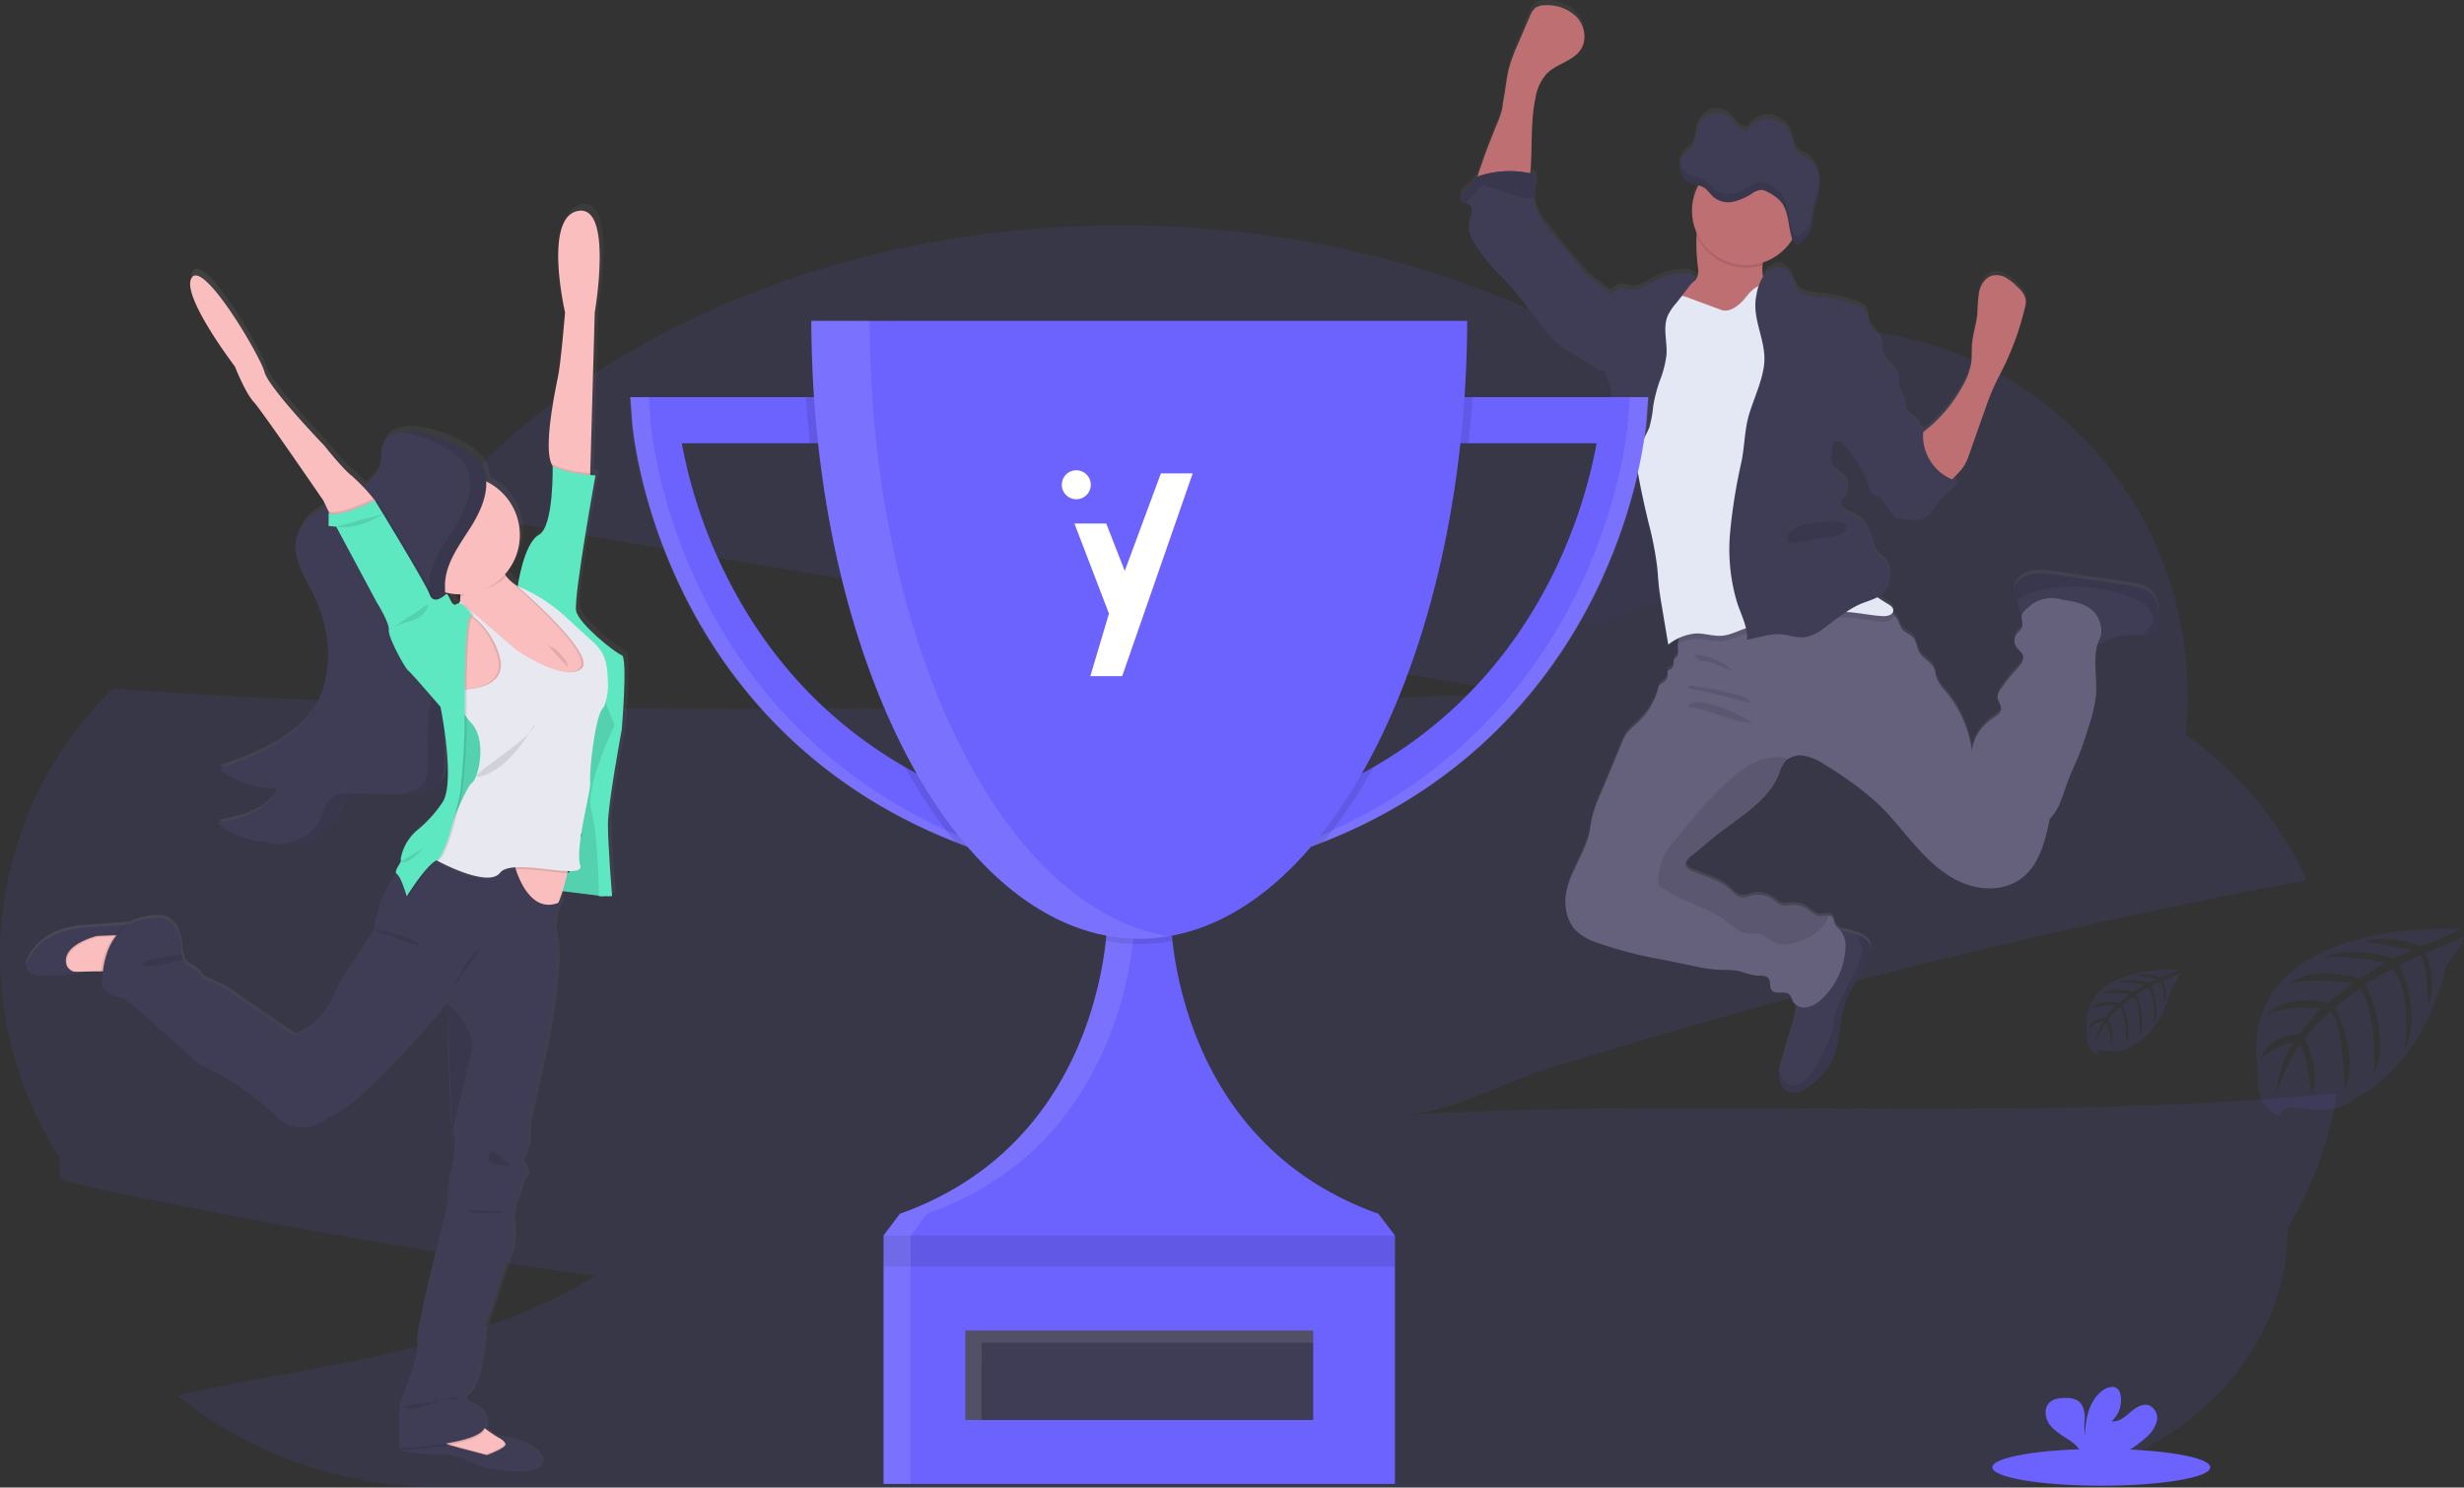 <?xml version="1.0" encoding="utf-8"?>
<svg xmlns="http://www.w3.org/2000/svg" xmlns:xlink="http://www.w3.org/1999/xlink" width="645.309" height="389.64" viewBox="0 0 645.309 389.64">
  <rect x="0" y="0" width="645.309" height="389.64" fill="#333333" stroke="none"/>
  <defs>
    <linearGradient id="linear-gradient" x1="0.5" y1="1" x2="0.5" gradientUnits="objectBoundingBox">
      <stop offset="0" stop-color="gray" stop-opacity="0.251"/>
      <stop offset="0.54" stop-color="gray" stop-opacity="0.122"/>
      <stop offset="1" stop-color="gray" stop-opacity="0.102"/>
    </linearGradient>
    <linearGradient id="linear-gradient-2" x1="0" y1="0.5" x2="1" y2="0.5" xlink:href="#linear-gradient"/>
  </defs>
  <g id="succes_cles" transform="translate(-172.35 -1895.268)">
    <g id="Groupe_1885" data-name="Groupe 1885" transform="translate(172.35 1895.268)">
      <path id="Tracé_6191" data-name="Tracé 6191" d="M397.07,392.319c11.844-.675,26.54-8.709,37.966-12.262q20.285-6.292,40.732-12.107,71.178-20.253,143.884-34.515,6.785-1.335,13.591-2.6a96.207,96.207,0,0,0-31.76-38.143,97.589,97.589,0,0,0,.536-10.065c0-53.133-42.463-96.207-94.862-96.207A93.35,93.35,0,0,0,461.12,198.5c-37.087-24.4-85.494-39.161-138.455-39.161-75.257,0-141.323,29.814-178.758,74.71l175.939,29.723L427.752,282c-123.015,3.671-246.41,7.321-369.071-1.3a97.23,97.23,0,0,0-14,122.731h0c0,1.924.08,3.832.225,5.724,3.125.9,6.142,1.763,8.848,2.331q65.176,13.768,131.188,23.045c-32.43,20-71.923,22.826-109.332,31.294,18.115,14.953,42.715,24.117,69.823,24.117H549.063c43.706,0,79.132-30.425,79.132-67.963h0a96.567,96.567,0,0,0,12.863-35.313C560.184,394.473,478.3,387.694,397.07,392.319Z" transform="translate(-29.059 -100.301)" fill="#6c63ff" opacity="0.1"/>
      <path id="Tracé_6193" data-name="Tracé 6193" d="M888.432,380.6a7.907,7.907,0,0,0-3.464-1.519c-1.328-.305-2.683-.5-4.032-.71l-17.477-2.52a20.586,20.586,0,0,0-5.352-.284,6.793,6.793,0,0,0-4.657,2.414,3.628,3.628,0,0,0-.809,2.272,5.992,5.992,0,0,0,.795,2.357,7.884,7.884,0,0,1,.433,1.044,23.877,23.877,0,0,0,.625,2.378,2.019,2.019,0,0,0,.3.469.766.766,0,0,1,0,.121c-.192.98.426,2,.149,2.946-.241.809-1.029,1.3-1.526,1.973a2.967,2.967,0,0,0-.071,3.272c.532.823,1.5,1.384,1.775,2.328.362,1.242-.618,2.442-1.491,3.4a52.7,52.7,0,0,0-4.444,5.6,3.472,3.472,0,0,0-.71,1.668c-.078,1.235,1.107,2.321.9,3.549-.163.965-1.107,1.555-1.924,2.13-3.017,1.988-5.437,5.182-5.679,8.8A30.81,30.81,0,0,0,834.9,406.67a11.167,11.167,0,0,1-2.548-4c-.156-.618-.185-1.278-.4-1.874-.71-1.881-2.967-2.69-3.954-4.422-.71-1.221-.71-2.79-1.59-3.862s-2.264-1.313-3.024-2.35a15.041,15.041,0,0,1-.965-2.186,4.778,4.778,0,0,0-1.313-1.576,3.838,3.838,0,0,0-.327-.234,1.128,1.128,0,0,0,.376-.838c0-.831-.823-1.377-1.541-1.789-.923-.525-1.824-1.093-2.7-1.682a6.327,6.327,0,0,0,2.421-1.981,6.509,6.509,0,0,0,.923-4.259,5.373,5.373,0,0,0-1.271-3.258c-.447-.476-1.008-.816-1.476-1.264-1.214-1.185-1.626-2.939-2.13-4.557-.667-2.13-1.711-4.366-3.656-5.494-.937-.547-2.03-.8-2.946-1.377a2.571,2.571,0,0,1-1.363-2.7c.213-.71.873-1.2,1.32-1.8a3.592,3.592,0,0,0-.9-4.969c-.525-.334-1.171-.625-1.278-1.235a2.257,2.257,0,0,1-1.647-1.746,6.726,6.726,0,0,1,0-2.527q.277-1.981.547-3.947a2.569,2.569,0,0,0,1.973,0,17.37,17.37,0,0,0,2.13,2.783,27.809,27.809,0,0,1,4.969,8.625c.4,1.136.816,2.406,1.867,3.01.362.206.774.312,1.129.532a4.215,4.215,0,0,1,1.107,1.136c.852,1.129,1.7,2.25,2.548,3.379l.043.17a.992.992,0,0,0,.114.284.944.944,0,0,0,.61.312c2.612.6,5.544,1.157,7.809-.27,2.044-1.278,2.939-3.8,4.671-5.494,1.228-1.2,2.967-2.13,3.315-3.819a12.57,12.57,0,0,1-1.221-.447c.355-.355.71-.767,1.192-1.235a15.039,15.039,0,0,0,1.888-2.25,14.51,14.51,0,0,0,1.42-3.18q2.052-5.849,4.117-11.706c.653-1.846,1.306-3.705,2.13-5.5.852-1.945,1.86-3.812,2.79-5.721a75.961,75.961,0,0,0,5.523-15.546,5.676,5.676,0,0,0,.22-2.264,5.971,5.971,0,0,0-2.016-3.067,14.8,14.8,0,0,0-3.024-2.506,4.969,4.969,0,0,0-3.791-.61c-1.817.532-2.96,2.392-3.379,4.259a44.675,44.675,0,0,0-.44,5.679c-.256,2.733-1.193,5.374-1.42,8.114-.121,1.583,0,3.187-.192,4.77a17.4,17.4,0,0,1-2.13,5.878,38.048,38.048,0,0,1-9.178,11.315c-.433.362-.88.71-1.306,1.1a6.768,6.768,0,0,1,.092-.923,5.552,5.552,0,0,0-.9.319,2.7,2.7,0,0,0-.107-1.065c-.568-1.7-3.1-2.13-3.549-3.854a7.873,7.873,0,0,1-.121-1.292c-.149-1.512-1.179-2.79-1.533-4.259-.327-1.356-.078-2.839-.71-4.1a11.445,11.445,0,0,0-1.888-2.13,8.357,8.357,0,0,1-1.8-3.386c-.092-.348-.177-.71-.277-1.058a4.842,4.842,0,0,0-.255-2.335c-.646-1.6-2.314-2.634-2.918-4.259-.469-1.264-.263-2.839-1.15-3.819a4.153,4.153,0,0,0-1.682-1.015A37.433,37.433,0,0,0,802,302.9c-1.945-.177-4.089-.277-5.48-1.647-1.625-1.59-1.7-4.451-3.606-5.679-1.675-1.086-4.046-.284-5.345,1.242a6.766,6.766,0,0,0-.539.71,7.6,7.6,0,0,1-.149-2.91c0-.241.05-.49.071-.71a14.2,14.2,0,0,0,7.695-6.076v.043l.085.22c.206.518.532,1.015,1.015,1.072h0a1.42,1.42,0,0,0,.88-.319,7.29,7.29,0,0,0,1.178-1.022q.27-.3.511-.618a8.046,8.046,0,0,0,.838-1.42,8.438,8.438,0,0,0,.71-2.378c.128-.823.142-1.668.284-2.492a15.3,15.3,0,0,1,.518-1.881c.071-.206.142-.412.206-.618s.156-.483.227-.71a16.447,16.447,0,0,0,.71-4.5v-.767a7.489,7.489,0,0,0-2.385-5.288c-1.221-1-2.839-1.42-3.734-2.775a13.207,13.207,0,0,1-1.051-3.145,7.1,7.1,0,0,0-5.58-5.019,6.211,6.211,0,0,0-4.415,1.214h0l-.1.078h0a7.1,7.1,0,0,0-1.76,1.959,5.856,5.856,0,0,1-2.5-1.42c-.71-.66-1.256-1.491-1.973-2.13a5.075,5.075,0,0,0-5.054-1.065,6.041,6.041,0,0,0-3.613,4.138c-.39,1.462-.32,3.145-1.136,4.366-.632.951-1.668,1.42-2.392,2.286a4.3,4.3,0,0,0-.894,1.9h0a5.127,5.127,0,0,0-.12,1.186h0a2.168,2.168,0,0,0,.042.525v.085a3.771,3.771,0,0,0,.121.575h0a4.969,4.969,0,0,0,1.058,1.945,4.671,4.671,0,0,0,1.711,1.235,6.936,6.936,0,0,0,.823.263l.845.192.3.071a14.154,14.154,0,0,0-.4,12.5,5.717,5.717,0,0,1-.071.6,49.111,49.111,0,0,0,.369,8.369,4.492,4.492,0,0,1-.518,3.187,6.053,6.053,0,0,1-1.029.916c.383-.5.774-.987,1.171-1.477a5.062,5.062,0,0,0-4-1.036,18.549,18.549,0,0,0-7.808,2.385c-1.59.916-3.223,2.13-5.04,1.917-1.072-.121-2.13-.71-3.173-.426a6.431,6.431,0,0,0-1.625.965,2.2,2.2,0,0,1-1.335.412c-1.115-1.37-2.839-2.3-4.174-3.414a32.884,32.884,0,0,1-4.153-4.451c-2.3-2.776-4.593-5.558-6.85-8.362-1.9-2.357-3.854-4.905-4.188-7.922a7.766,7.766,0,0,1-.05-.9,22.954,22.954,0,0,1,.54-4.259,2.131,2.131,0,0,0,0-1.029c-.213-.71-1.029-.973-1.732-1.129h0c.092-.547.156-1.107.192-1.64.4-6.1-.035-12.309,1.257-18.286a12.429,12.429,0,0,1,2.946-6.3c2.591-2.619,6.928-3.251,8.916-6.353,1.661-2.584,1-6.24-1.086-8.518a10.751,10.751,0,0,0-8.362-3.095,4.315,4.315,0,0,0-2.435.653,5.176,5.176,0,0,0-1.477,2.243l-3.045,7.4a44.776,44.776,0,0,0-2.229,5.949c-.852,3.109-1.044,6.389-1.718,9.526,0,2.414-1.555,5.423-2.407,7.645-.951,2.5-1.98,4.969-2.839,7.517-.213.639-.958,2.534-1.42,4.259a2.592,2.592,0,0,0-.483.362,12.845,12.845,0,0,0-1.008,1.5c-.646.852-1.7,1.306-2.406,2.13s-.859,2.335.128,2.747a2.9,2.9,0,0,0,.618.135,2.4,2.4,0,0,1,.383.064c1.065.3,1.484,1.64,1.327,2.747s-.71,2.13-.8,3.237c-.192,1.959.958,3.784,2.066,5.43a46.793,46.793,0,0,0,3.791,5.1c1,1.122,2.13,2.13,3.138,3.209,3.84,3.947,6.893,8.561,10.342,12.848a28.5,28.5,0,0,0,4.209,4.415,31.747,31.747,0,0,0,3.187,2.193l5.935,3.762a6.5,6.5,0,0,0,2.243,1.058,2.984,2.984,0,0,0,.8,0c.035.177.064.348.107.525.461,1.86,1.477,3.549,1.59,5.445s-.057,3.833.078,5.75c.128,1.768.518,3.549.617,5.288.2,3.351-.625,6.659-1.42,9.938-1.2,4.8-1.924,9.7-4.259,14.048a8.258,8.258,0,0,0-1.42,3.791,1.961,1.961,0,0,0,.043.5h0l-1.065.6c-.312.177-.625.355-.909.54-1.349.88-2.79,1.853-3.343,3.372-.447,1.228-.242,2.634-.781,3.826a1.7,1.7,0,0,1-.085.156c-.568,1.107-1.7,1.931-1.952,3.145h0c-.192.93.177,1.917,0,2.839v.035a10.277,10.277,0,0,0-.383,1.42,1.7,1.7,0,0,0,.043.469,2.7,2.7,0,0,0,.852,1.384,5.677,5.677,0,0,0,.83.66q.454.3.937.554l.185.1c.27.142.539.277.816.4l.185.078c.32.142.646.27.973.383l.227.071c.256.085.518.163.781.227l.177.057.163.036.71.149.263.05q.469.078.958.128h.284c.241,0,.476.035.71.043h1.3a7.937,7.937,0,0,0,1-.092H744c.3-.043.6-.092.895-.156l.227-.05c.277-.064.554-.128.831-.213l.149-.043c.333-.1.667-.206.994-.334a26.077,26.077,0,0,0,3.28-1.626c.71-.39,1.42-.788,2.13-1.15a16.537,16.537,0,0,1,1.619-.71,9.135,9.135,0,0,1,4.259-.71,16.668,16.668,0,0,1,2.13.433V384q.866,5.111,1.711,10.222a20.8,20.8,0,0,1,2.939-1.768,6.535,6.535,0,0,0-.376,1.6,6.323,6.323,0,0,0,0,1.271,2.758,2.758,0,0,1-.2,1.952c-.248.327-.71.511-.845.88a3,3,0,0,0-.071,1.157,1.846,1.846,0,0,1-1.69,1.718,2.7,2.7,0,0,1-1.072,3.166,3.746,3.746,0,0,0-.823.539,2.457,2.457,0,0,0-.476,1.072,18.968,18.968,0,0,1-5.558,9.136,17.874,17.874,0,0,0-2.747,2.683,12.2,12.2,0,0,0-1.242,2.449q-2.84,6.942-5.764,13.892a30.832,30.832,0,0,0-2.47,8.014c-.852,7.652-7.666,14.14-6.389,21.736a10.65,10.65,0,0,0,2.215,5.189,13.062,13.062,0,0,0,5.679,3.485,103.367,103.367,0,0,0,16.994,4.465l9.029,1.853a39.466,39.466,0,0,0,5.381.852c2.179.149,4.415-.057,6.538.5A20.294,20.294,0,0,0,785.2,481.1c1.164.064,2.6-.185,3.287.767s.156,2.208.809,3.052c1.051,1.342,3.613,0,4.756,1.264a5.886,5.886,0,0,1,.71,1.569,2.836,2.836,0,0,0,.71.894,6,6,0,0,1,.085,1.214,20.937,20.937,0,0,1-1.022,4.841q-1.278,4.323-2.548,8.653a19.162,19.162,0,0,0-.71,3.123,7.493,7.493,0,0,0,0,1.547,4.25,4.25,0,0,0,2.548,3.7,4.671,4.671,0,0,0,3.45-.426,15.242,15.242,0,0,0,2.84-1.917,19.385,19.385,0,0,0,4.1-4.217c3.549-5.31,2.4-12.493,4.891-18.364,1.654-3.918,4.877-7.1,5.949-11.23a4.5,4.5,0,0,0,.085-2.428c-.447-1.42-1.959-2.229-3.372-2.74H811.7a29.105,29.105,0,0,0-3.549-1.015c-.3-.064-.6-.113-.909-.163a5.572,5.572,0,0,1-1.569-2.044,4.759,4.759,0,0,0-.334-1.228,1.278,1.278,0,0,0-1.022-.568c-.71-.071-1.661.185-2.435.128-1.583-.114-2.634-1.668-4.053-2.385a8.277,8.277,0,0,0-4.472-.433,4.137,4.137,0,0,1-1.618-.1,6.085,6.085,0,0,1-1.7-1.171,7.141,7.141,0,0,0-6.254-1.256,6.814,6.814,0,0,1-2.13.483c-1.384-.078-2.364-1.313-3.386-2.25-2.8-2.563-6.779-3.237-10.172-4.919a2.321,2.321,0,0,1-1.221-1.051c-.39-.965.49-1.931,1.285-2.591l5.835-4.848c6.389-5.31,14.375-9.306,17.342-17.093a9.888,9.888,0,0,1,1.42-2.918,3.962,3.962,0,0,1,.788-.71,5.963,5.963,0,0,1,4.366-.852,14.746,14.746,0,0,1,5.14,2.243q3.812,2.307,7.418,4.969a65.637,65.637,0,0,1,6.779,5.565c3.727,3.549,6.829,7.759,10.3,11.585s7.439,7.4,12.259,9.228,10.648,1.753,14.786-1.32c4.777-3.549,6.311-9.9,7.518-15.716,2.662-2.57,3.464-6.481,4.763-9.938.816-2.193,1.86-4.259,2.74-6.446,1.051-2.57,1.874-5.225,2.7-7.872A37.858,37.858,0,0,0,874.2,407.5c.341-4.422-.845-9.129.4-13.281a48.989,48.989,0,0,0,4.742-1.824c2.4-.788,4.969-.66,7.51-.646h.163a3.875,3.875,0,0,0,2.5-.589,3.978,3.978,0,0,0,1.029-3.024C890.639,385.417,890.469,382.364,888.432,380.6ZM785.58,259.516a5.274,5.274,0,0,1-1.8.128Z" transform="translate(-325.27 -226.257)" fill="url(#linear-gradient)"/>
      <path id="Tracé_6194" data-name="Tracé 6194" d="M810.581,327.932a7.808,7.808,0,0,1-2.953,1.569l-5.033,1.8c-2.733.98-5.587,1.966-8.469,1.611-1.611-.2-8.518-1.214-9.562-2.47-1.59-1.945,3.982-4.806,5.885-6.446a8.04,8.04,0,0,0,1.193-1.051,4.28,4.28,0,0,0,.518-3.173,48.976,48.976,0,0,1-.369-8.355,16.843,16.843,0,0,1,.284-1.98c.71-3.265,3.748-2.073,6.147-1.207a48.067,48.067,0,0,1,8.341,3.613,5.984,5.984,0,0,1,2.059,1.746c1.051,1.59.632,3.677.461,5.679-.149,1.555-.142,3.045.83,4.174a10.734,10.734,0,0,1,1.342,1.42A2.662,2.662,0,0,1,810.581,327.932Z" transform="translate(-347.475 -249.767)" fill="#be6f72"/>
      <path id="Tracé_6195" data-name="Tracé 6195" d="M720.526,253.822c.71-3.145.866-6.389,1.718-9.505a44.489,44.489,0,0,1,2.229-5.927l3.13-7.3a5.152,5.152,0,0,1,1.477-2.236,4.372,4.372,0,0,1,2.435-.653,10.848,10.848,0,0,1,8.362,3.088c2.087,2.25,2.747,5.892,1.086,8.469-1.988,3.1-6.325,3.727-8.916,6.339a12.412,12.412,0,0,0-2.946,6.282c-1.292,5.963-.859,12.146-1.256,18.236-.128,1.9-.5,4.06-2.13,5.04a6.212,6.212,0,0,1-3.18.618l-4.657.078c-.781,0-3.613.49-4.132-.1-.909-1.029,1.164-6.154,1.54-7.3.838-2.534,1.867-5,2.84-7.5C718.971,259.231,720.526,256.229,720.526,253.822Z" transform="translate(-326.943 -226.817)" fill="#be6f72"/>
      <path id="Tracé_6196" data-name="Tracé 6196" d="M849.107,575.844c-1.072,4.1-4.295,7.3-5.949,11.209-2.492,5.856-1.37,13.019-4.891,18.314a19.351,19.351,0,0,1-4.1,4.224,15.213,15.213,0,0,1-2.84,1.91,4.671,4.671,0,0,1-3.45.426,4.248,4.248,0,0,1-2.548-3.691,7.451,7.451,0,0,1,0-1.54,19.083,19.083,0,0,1,.71-3.116q1.278-4.309,2.548-8.632a20.889,20.889,0,0,0,1.022-4.827c.092-1.789-1.043-4.117-.561-5.785.22-.752,1.044-1.42,1.42-2.052a11.868,11.868,0,0,0,1.221-2.9c.582-1.98.98-4.1,2.2-5.764a13.534,13.534,0,0,1,2.768-2.591,7.343,7.343,0,0,1,2.641-1.484,6.466,6.466,0,0,1,2.839.135,27.85,27.85,0,0,1,3.549,1.008h.064c1.42.511,2.925,1.3,3.372,2.733A4.465,4.465,0,0,1,849.107,575.844Z" transform="translate(-359.374 -325.829)" fill="#3f3d56"/>
      <path id="Tracé_6197" data-name="Tracé 6197" d="M949.744,450.391a3.933,3.933,0,0,1-1.029,3.017,3.875,3.875,0,0,1-2.5.589h-.192c-2.534,0-5.111-.142-7.51.646-1.824.6-3.5,1.711-5.4,1.931-2.619.3-5.083-1.136-7.4-2.385a73.673,73.673,0,0,0-6.722-3.194c-1.5-.617-4.579-1.015-5.3-2.662a24.252,24.252,0,0,1-.625-2.371,7.886,7.886,0,0,0-.433-1.044,6,6,0,0,1-.8-2.35,3.627,3.627,0,0,1,.809-2.272,6.808,6.808,0,0,1,4.65-2.392,20.583,20.583,0,0,1,5.352.284l17.477,2.513a40.936,40.936,0,0,1,4.032.71,7.908,7.908,0,0,1,3.464,1.519C949.68,444.663,949.85,447.708,949.744,450.391Z" transform="translate(-384.481 -287.646)" fill="#3f3d56"/>
      <path id="Tracé_6198" data-name="Tracé 6198" d="M886.406,457.434c-2.13,4.493-.6,9.81-.979,14.779a37.682,37.682,0,0,1-1.888,8.192c-.823,2.641-1.647,5.288-2.7,7.851-.88,2.13-1.924,4.259-2.74,6.431-1.3,3.464-2.13,7.361-4.763,9.938-1.207,5.807-2.74,12.153-7.518,15.674-4.153,3.067-9.938,3.173-14.786,1.32s-8.788-5.4-12.259-9.228-6.573-7.993-10.3-11.557a64.593,64.593,0,0,0-6.793-5.558q-3.606-2.62-7.418-4.926a14.857,14.857,0,0,0-5.139-2.236,5.962,5.962,0,0,0-4.366.852,3.96,3.96,0,0,0-.788.71,9.762,9.762,0,0,0-1.42,2.91c-2.981,7.766-10.982,11.755-17.37,17.051l-5.835,4.834c-.795.66-1.675,1.626-1.285,2.584a2.321,2.321,0,0,0,1.221,1.051c3.393,1.675,7.375,2.35,10.172,4.905,1.022.937,2,2.172,3.386,2.243a6.8,6.8,0,0,0,2.13-.476,7.162,7.162,0,0,1,6.254,1.249,6.083,6.083,0,0,0,1.7,1.171,4.137,4.137,0,0,0,1.618.1,8.642,8.642,0,0,1,4.472.433c1.356.674,2.47,2.265,4.053,2.378.774.057,1.7-.2,2.435-.128a1.278,1.278,0,0,1,1.022.568,4.706,4.706,0,0,1,.333,1.221c.291,1,1.271,1.611,1.91,2.435a6.726,6.726,0,0,1,1.022,4.579,19.535,19.535,0,0,1-6.218,13.076,7.7,7.7,0,0,1-3.826,2.13,3.549,3.549,0,0,1-3.791-1.682,5.836,5.836,0,0,0-.71-1.562c-1.143-1.256-3.705.078-4.756-1.264-.653-.838-.185-2.179-.809-3.045s-2.13-.71-3.287-.76a20.832,20.832,0,0,1-3.926-1.043c-2.13-.554-4.359-.348-6.538-.5a39.484,39.484,0,0,1-5.381-.852l-9.029-1.846a107.026,107.026,0,0,1-16.994-4.451,13.676,13.676,0,0,1-5.679-3.478,10.65,10.65,0,0,1-2.215-5.182c-1.285-7.574,5.53-14.048,6.389-21.679a30.406,30.406,0,0,1,2.47-7.993q2.889-6.928,5.764-13.864a12.339,12.339,0,0,1,1.207-2.456,17.818,17.818,0,0,1,2.747-2.676,18.9,18.9,0,0,0,5.558-9.115,2.456,2.456,0,0,1,.476-1.072,3.992,3.992,0,0,1,.823-.532,2.7,2.7,0,0,0,1.072-3.159,1.846,1.846,0,0,0,1.689-1.718,2.967,2.967,0,0,1,.071-1.15c.17-.369.6-.554.845-.88a2.744,2.744,0,0,0,.2-1.945,6.333,6.333,0,0,1,0-1.271,6.524,6.524,0,0,1,1.9-3.968c1.7-1.668,4.11-1.235,6.453-1.633a36.961,36.961,0,0,0,6.815-2.179,66.944,66.944,0,0,1,19.244-4.451,42.015,42.015,0,0,1,19.436,3.1,11.048,11.048,0,0,1,2.506,1.42,4.75,4.75,0,0,1,1.313,1.569,14.607,14.607,0,0,0,.965,2.179c.76,1.036,2.193,1.37,3.024,2.35s.9,2.634,1.59,3.847c.987,1.732,3.272,2.534,3.954,4.415.213.6.241,1.249.4,1.867a10.678,10.678,0,0,0,2.548,3.989,30.673,30.673,0,0,1,6.872,15.617c.227-3.6,2.648-6.786,5.679-8.774.816-.532,1.76-1.122,1.924-2.087.206-1.221-.979-2.307-.9-3.549a3.478,3.478,0,0,1,.71-1.661,52.509,52.509,0,0,1,4.444-5.587c.873-.958,1.853-2.13,1.491-3.393-.277-.944-1.242-1.5-1.775-2.321a2.953,2.953,0,0,1,.071-3.265c.5-.674,1.285-1.164,1.526-1.966.277-.944-.341-1.966-.149-2.939a3.635,3.635,0,0,1,1.462-1.9,8.943,8.943,0,0,1,9.122-2.257c3.322.461,7.049,1.171,8.923,3.954C886.69,452.933,887.3,455.574,886.406,457.434Z" transform="translate(-336.505 -290.146)" fill="#65617d"/>
      <path id="Tracé_6199" data-name="Tracé 6199" d="M949.735,450.391a3.933,3.933,0,0,1-1.029,3.017,3.875,3.875,0,0,1-2.5.589h-.192c.291-1.477,2.087-2.321,2.4-3.819a3.379,3.379,0,0,0-.781-2.577c-1.519-2.052-3.961-3.187-6.389-4.018a42.322,42.322,0,0,0-21.338-1.6,21.488,21.488,0,0,0-5.608,1.725,18.232,18.232,0,0,0-1.7,1.207,6,6,0,0,1-.795-2.35,3.629,3.629,0,0,1,.809-2.272,6.808,6.808,0,0,1,4.65-2.392,20.588,20.588,0,0,1,5.352.284l17.477,2.513a40.925,40.925,0,0,1,4.032.71,7.909,7.909,0,0,1,3.464,1.519C949.671,444.663,949.841,447.708,949.735,450.391Z" transform="translate(-384.472 -287.646)" opacity="0.1"/>
      <path id="Tracé_6200" data-name="Tracé 6200" d="M849.107,576.359c-1.072,4.1-4.295,7.3-5.949,11.209-2.492,5.856-1.37,13.019-4.891,18.314a19.352,19.352,0,0,1-4.1,4.224,15.213,15.213,0,0,1-2.84,1.91,4.671,4.671,0,0,1-3.45.426,4.248,4.248,0,0,1-2.548-3.691,7.451,7.451,0,0,1,0-1.54l.043.114c.618,1.491,1.625,3.052,3.216,3.315a4.352,4.352,0,0,0,3.28-1.157c2.342-1.881,3.705-4.685,5-7.39a30.738,30.738,0,0,0,2.4-6.126c.284-1.207.419-2.442.71-3.649,1.349-5.863,5.942-10.648,6.957-16.589a4.056,4.056,0,0,0,.057-1.242,6.281,6.281,0,0,0-.61-1.547,7.664,7.664,0,0,1-.54-1.718c1.42.511,2.925,1.3,3.372,2.733a4.465,4.465,0,0,1-.114,2.406Z" transform="translate(-359.374 -326.345)" opacity="0.1"/>
      <path id="Tracé_6201" data-name="Tracé 6201" d="M825.454,547.161a10.285,10.285,0,0,1-3.2,4.373,15.616,15.616,0,0,1-6.893,2.981,6.856,6.856,0,0,1-3.549-.042c-1.576-.547-2.712-2.023-4.323-2.449-1.15-.312-2.385-.036-3.549-.206-2.094-.291-3.72-1.888-5.409-3.166-5.175-3.89-11.968-5.146-17.143-9.036a1.59,1.59,0,0,1-.554-.575,1.711,1.711,0,0,1-.106-.8,16.322,16.322,0,0,1,1.555-6.822,23.789,23.789,0,0,1,2.925-4.167c4.635-5.679,9.292-11.4,14.843-16.192a22.49,22.49,0,0,1,7.808-4.792c1.633-.5,4.855-.98,6.843-.128a3.954,3.954,0,0,0-.788.71,9.766,9.766,0,0,0-1.42,2.91c-2.988,7.773-10.989,11.762-17.377,17.058l-5.835,4.834c-.8.66-1.675,1.625-1.285,2.584a2.321,2.321,0,0,0,1.221,1.051c3.393,1.675,7.375,2.35,10.172,4.905,1.022.937,2,2.172,3.386,2.243a6.8,6.8,0,0,0,2.13-.476,7.162,7.162,0,0,1,6.254,1.249,6.084,6.084,0,0,0,1.7,1.171,4.139,4.139,0,0,0,1.618.1,8.64,8.64,0,0,1,4.472.433c1.356.674,2.47,2.264,4.053,2.378C823.793,547.346,824.716,547.076,825.454,547.161Z" transform="translate(-346.44 -307.326)" opacity="0.1"/>
      <path id="Tracé_6202" data-name="Tracé 6202" d="M749.088,417.789c-1.349.866-2.783,1.846-3.336,3.351-.454,1.228-.241,2.634-.788,3.826s-1.775,2.023-2.044,3.3c-.192.93.185,1.91,0,2.839a12.237,12.237,0,0,0-.39,1.477c-.071,1.058.838,1.917,1.725,2.506a14.41,14.41,0,0,0,12.9,1.42,58.29,58.29,0,0,0,5.423-2.776,10.726,10.726,0,0,1,5.842-1.42c1.171.128,2.293.554,3.464.71a3.635,3.635,0,0,0,3.244-.965,4.048,4.048,0,0,0,.71-1.682,25.14,25.14,0,0,0-.4-11.947c-.937-3.918-2.357-7.688-3.358-11.585a53.174,53.174,0,0,0-2.442-8.582c-1.185-2.733-3.18-5.274-5.97-6.318a1.114,1.114,0,0,0-.71-.092,1.205,1.205,0,0,0-.461.341,21.829,21.829,0,0,0-4.87,8.192c-1.114,3.4-1.42,7.006-2.442,10.421-.44,1.42-1.008,3.322-2.13,4.408A24.339,24.339,0,0,1,749.088,417.789Z" transform="translate(-335.359 -274.296)" fill="#3f3d56"/>
      <path id="Tracé_6203" data-name="Tracé 6203" d="M775.862,430.333a4.139,4.139,0,0,1-.745,1.682,3.6,3.6,0,0,1-3.244.958c-1.164-.142-2.286-.575-3.457-.71a10.7,10.7,0,0,0-5.842,1.42c-1.817.909-3.549,2.037-5.43,2.768a14.332,14.332,0,0,1-8.611.49,13.892,13.892,0,0,1-4.259-1.874,3.054,3.054,0,0,1-1.725-2.506,12.15,12.15,0,0,1,.39-1.469c.185-.93-.185-1.91,0-2.839.27-1.278,1.5-2.13,2.044-3.308s.334-2.591.781-3.819c.554-1.512,1.995-2.485,3.343-3.358a25.5,25.5,0,0,0,4.032-2.6,4,4,0,0,0,.376-.525,12.777,12.777,0,0,0,1.689-3.911c1.044-3.422,1.327-7.021,2.435-10.428a21.872,21.872,0,0,1,4.877-8.185,1.072,1.072,0,0,1,.454-.341,1.136,1.136,0,0,1,.71.085c2.783,1.051,4.777,3.592,5.97,6.325a55.89,55.89,0,0,1,2.442,8.575c.994,3.9,2.421,7.681,3.358,11.592A25.256,25.256,0,0,1,775.862,430.333Z" transform="translate(-335.365 -274.275)" opacity="0.1"/>
      <path id="Tracé_6204" data-name="Tracé 6204" d="M812.152,319.259a14.2,14.2,0,0,1-17.292-7.808,16.846,16.846,0,0,1,.284-1.98c.71-3.265,3.748-2.073,6.147-1.207a48.067,48.067,0,0,1,8.341,3.613,5.983,5.983,0,0,1,2.058,1.746C812.741,315.192,812.323,317.279,812.152,319.259Z" transform="translate(-350.543 -249.776)" opacity="0.1"/>
      <circle id="Ellipse_488" data-name="Ellipse 488" cx="14.197" cy="14.197" r="14.197" transform="translate(443.124 41.046)" fill="#be6f72"/>
      <path id="Tracé_6205" data-name="Tracé 6205" d="M844.4,451.493c0,1.178-1.6,1.555-2.783,1.491-4.259-.248-8.426-1.42-12.643-1.065-5.331.483-10.229,3.429-15.574,3.7-2.059.107-4.153-.2-6.183.177-2.626.49-4.969,2.087-7.645,2.314-2.321.2-4.614-.674-6.935-.582a11.145,11.145,0,0,0-4.635,1.32,6.524,6.524,0,0,1,1.9-3.968c1.7-1.668,4.11-1.235,6.453-1.633a36.97,36.97,0,0,0,6.815-2.179,66.947,66.947,0,0,1,19.244-4.451,42.018,42.018,0,0,1,19.429,3.074,11.052,11.052,0,0,1,2.506,1.42A1.114,1.114,0,0,1,844.4,451.493Z" transform="translate(-348.553 -290.153)" opacity="0.1"/>
      <path id="Tracé_6206" data-name="Tracé 6206" d="M794.495,337.821l-5.75-2.13-2.428-.894a11.739,11.739,0,0,0-3.1-.823c-2.782-.213-5.4,1.64-6.886,4a21.631,21.631,0,0,0-2.52,7.929q-.98,5.636-1.661,11.315a73.937,73.937,0,0,0-.745,10.321c.163,8.788,2.023,17.455,4.068,26.009a91.478,91.478,0,0,1,2.265,11.535c.17,1.6.248,3.216.419,4.827.185,1.81.483,3.6.781,5.395l1.711,10.2a13.484,13.484,0,0,1,7.17-2.917c2.321-.085,4.621.781,6.935.582,2.662-.22,5.019-1.817,7.645-2.307,2.03-.376,4.124-.078,6.19-.177,5.338-.27,10.243-3.223,15.567-3.7,4.224-.383,8.419.809,12.65,1.058,1.178.071,2.776-.305,2.776-1.491,0-.823-.823-1.37-1.54-1.782a75.959,75.959,0,0,1-9.619-6.864c-2.8-2.215-5.636-4.486-7.56-7.482-4.636-7.205-3.045-16.951-7-24.554-3.216-6.176,0-14.268,0-21.232a32.3,32.3,0,0,0-2.719-15.894l-2.761-6.992a1.144,1.144,0,0,0-.327-.532,1.086,1.086,0,0,0-.632-.192,6.659,6.659,0,0,0-4.586,1.469c-1.3,1.058-2.13,2.577-3.407,3.677C798.037,337.4,796.234,338.46,794.495,337.821Z" transform="translate(-343.74 -256.654)" fill="#e3e8f4"/>
      <path id="Tracé_6207" data-name="Tracé 6207" d="M814.1,331.968a12.6,12.6,0,0,1,2.243-5.487c1.3-1.519,3.67-2.321,5.345-1.235,1.9,1.235,1.98,4.089,3.606,5.679,1.42,1.363,3.549,1.469,5.48,1.647a37.161,37.161,0,0,1,10.13,2.385,4.138,4.138,0,0,1,1.682,1.008c.887,1.008.71,2.556,1.15,3.812.6,1.618,2.272,2.648,2.917,4.259.71,1.789,0,3.791-.6,5.629-1.072,3.3-1.746,6.729-2.79,10.044a22.363,22.363,0,0,1-4.969,9.079c-1.079,1.107-2.683,2.13-4.1,1.469l-.547,3.94a6.691,6.691,0,0,0,0,2.52,2.258,2.258,0,0,0,1.647,1.746c.107.61.753.9,1.278,1.235a3.549,3.549,0,0,1,.9,4.969c-.447.6-1.107,1.079-1.32,1.8a2.552,2.552,0,0,0,1.363,2.7c.923.568,2.009.831,2.946,1.377,1.945,1.122,2.989,3.329,3.656,5.473.5,1.618.909,3.372,2.13,4.55.468.447,1.029.788,1.476,1.256A5.388,5.388,0,0,1,849,405.076a6.467,6.467,0,0,1-.923,4.259c-1.42,2.03-4.067,2.634-6.389,3.549-3.769,1.547-6.871,4.316-10.194,6.673a10.875,10.875,0,0,1-4.649,2.186c-2.3.305-4.564-.71-6.879-.8a17.079,17.079,0,0,0-4.1.54l-4.259.923c.227-3.3-1.59-6.609-2.605-9.753a48.472,48.472,0,0,1-1.817-18.456,144.568,144.568,0,0,1,2.967-18.414c.873-4.259.788-8.71,2.13-12.848,1.256-3.982,3.052-7.808,3.713-11.954C817.066,344.269,812.58,338.583,814.1,331.968Z" transform="translate(-354.066 -254.832)" fill="#3f3d56"/>
      <path id="Tracé_6208" data-name="Tracé 6208" d="M858.077,353a7.811,7.811,0,0,1,.816,2.307,8.327,8.327,0,0,0,1.8,3.379,11.634,11.634,0,0,1,1.888,2.13c.653,1.235.4,2.74.71,4.089.355,1.469,1.384,2.747,1.533,4.259a7.8,7.8,0,0,0,.121,1.292c.461,1.718,2.989,2.13,3.549,3.847.376,1.115-.27,2.328-.149,3.5a3.081,3.081,0,0,1,.064,1.107,2.25,2.25,0,0,1-.809,1.036,16.328,16.328,0,0,0-4.671,8.313,47.352,47.352,0,0,0-1.072,9.6l-2.775-3.67a4.217,4.217,0,0,0-1.107-1.136c-.355-.213-.767-.319-1.129-.532-1.051-.6-1.462-1.86-1.867-3a27.686,27.686,0,0,0-4.969-8.6c-1.129-1.327-2.442-2.662-2.69-4.387a8.079,8.079,0,0,1,.128-2.371c.71-4.65,1.469-9.413,3.734-13.537,1.058-1.931,2.428-3.677,3.443-5.636C855.3,353.694,856.26,350.315,858.077,353Z" transform="translate(-365.753 -262.737)" fill="#3f3d56"/>
      <path id="Tracé_6209" data-name="Tracé 6209" d="M747.564,339.309a3.245,3.245,0,0,1-.44,1.7,2.243,2.243,0,0,1-2.243.71,6.488,6.488,0,0,1-2.243-1.051q-2.967-1.874-5.934-3.755a32.868,32.868,0,0,1-3.187-2.186,28.445,28.445,0,0,1-4.209-4.408c-3.45-4.259-6.5-8.88-10.343-12.777-1.043-1.065-2.13-2.087-3.138-3.2a46.72,46.72,0,0,1-3.791-5.1c-1.107-1.64-2.257-3.457-2.066-5.416.113-1.107.646-2.13.8-3.23s-.263-2.442-1.327-2.74a2.4,2.4,0,0,0-.383-.064,2.9,2.9,0,0,1-.618-.135c-.987-.412-.838-1.938-.128-2.74s1.76-1.249,2.406-2.13a12.848,12.848,0,0,1,1.008-1.5,3.841,3.841,0,0,1,1.654-.831,25.6,25.6,0,0,1,12.6-.476c.71.156,1.519.44,1.732,1.129a2.079,2.079,0,0,1,0,1.022,22.86,22.86,0,0,0-.539,4.259,7.538,7.538,0,0,0,.05.894c.333,3.01,2.286,5.558,4.188,7.908,2.257,2.8,4.55,5.572,6.85,8.341a32.783,32.783,0,0,0,4.153,4.437c1.42,1.178,3.258,2.13,4.366,3.642.9,1.221.61,2.889.71,4.359a96.749,96.749,0,0,1,.071,13.331Z" transform="translate(-325.268 -244.583)" fill="#3f3d56"/>
      <path id="Tracé_6210" data-name="Tracé 6210" d="M886.009,380.055a14.9,14.9,0,0,0,1.888-2.236,14.745,14.745,0,0,0,1.42-3.173l4.117-11.677c.653-1.846,1.306-3.7,2.13-5.494.852-1.938,1.86-3.8,2.79-5.679a75.741,75.741,0,0,0,5.516-15.439,5.725,5.725,0,0,0,.22-2.264,5.953,5.953,0,0,0-2.016-3.059,14.756,14.756,0,0,0-3.024-2.5,4.969,4.969,0,0,0-3.791-.61c-1.817.532-2.96,2.392-3.379,4.259a44.484,44.484,0,0,0-.44,5.679c-.256,2.726-1.193,5.359-1.42,8.092-.121,1.583,0,3.18-.192,4.756a17.371,17.371,0,0,1-2.13,5.871,38.114,38.114,0,0,1-9.179,11.287,14.757,14.757,0,0,0-2.754,2.648,8.637,8.637,0,0,0-1.328,3.308,7.617,7.617,0,0,0,.575,5.374c1.157,1.973,3.379,2.839,5.5,3.28C883.383,383.072,884.043,382.093,886.009,380.055Z" transform="translate(-373.56 -255.714)" fill="#be6f72"/>
      <path id="Tracé_6211" data-name="Tracé 6211" d="M806.133,273.017a6.623,6.623,0,0,1,6.431-3.485,7.1,7.1,0,0,1,5.58,5.012,12.939,12.939,0,0,0,1.051,3.138c.88,1.37,2.513,1.767,3.734,2.761a7.475,7.475,0,0,1,2.385,5.281,15.979,15.979,0,0,1-.944,5.97,19,19,0,0,0-.71,2.5c-.142.823-.156,1.661-.284,2.485a8.092,8.092,0,0,1-3.258,5.374,1.419,1.419,0,0,1-.88.319c-.554-.064-.894-.71-1.1-1.292-1.129-3.258-.859-7.241-2.939-9.839a10.755,10.755,0,0,0-3.365-2.506,4.337,4.337,0,0,0-1.718-.646,4.522,4.522,0,0,0-2.484.909,15.469,15.469,0,0,1-4.912,2.172,6.034,6.034,0,0,1-5.076-1.093c-.98-.809-1.7-2.023-2.783-2.655s-2.222-.6-3.294-1.029a4.877,4.877,0,0,1-1.973-7.439c.71-.852,1.76-1.335,2.392-2.279.816-1.221.745-2.9,1.136-4.359a6,6,0,0,1,3.613-4.124,5.075,5.075,0,0,1,5.054,1.058c.71.639,1.278,1.462,1.973,2.13a5.679,5.679,0,0,0,5.253,1.42" transform="translate(-348.727 -238.345)" fill="#3f3d56"/>
      <path id="Tracé_6212" data-name="Tracé 6212" d="M829.363,421.247a2.754,2.754,0,0,0-.752,3.01c.156.334,7.482-1.079,8.255-1.185,1.931-.277,5.317-.142,6.616-1.91,2.314-3.13-4.855-2.435-6.169-2.321C834.815,419.054,831.265,419.395,829.363,421.247Z" transform="translate(-360.286 -282.091)" opacity="0.1"/>
      <path id="Tracé_6213" data-name="Tracé 6213" d="M727.723,292.167a22.849,22.849,0,0,0-.539,4.259c-2.13.433-4.344-.277-6.389-.987l-5.871-2a1.668,1.668,0,0,0-2.243.419,49.68,49.68,0,0,1-3.549,3.94,2.892,2.892,0,0,1-.618-.135c-.987-.412-.838-1.938-.128-2.74s1.76-1.249,2.406-2.13a12.839,12.839,0,0,1,1.008-1.5,3.839,3.839,0,0,1,1.654-.831,25.6,25.6,0,0,1,12.6-.476c.71.156,1.519.44,1.732,1.129A2.08,2.08,0,0,1,727.723,292.167Z" transform="translate(-325.288 -244.583)" fill="#3f3d56"/>
      <path id="Tracé_6214" data-name="Tracé 6214" d="M727.723,292.167a22.849,22.849,0,0,0-.539,4.259c-2.13.433-4.344-.277-6.389-.987l-5.871-2a1.668,1.668,0,0,0-2.243.419,49.68,49.68,0,0,1-3.549,3.94,2.892,2.892,0,0,1-.618-.135c-.987-.412-.838-1.938-.128-2.74s1.76-1.249,2.406-2.13a12.839,12.839,0,0,1,1.008-1.5,3.839,3.839,0,0,1,1.654-.831,25.6,25.6,0,0,1,12.6-.476c.71.156,1.519.44,1.732,1.129A2.08,2.08,0,0,1,727.723,292.167Z" transform="translate(-325.288 -244.583)" opacity="0.1"/>
      <path id="Tracé_6215" data-name="Tracé 6215" d="M805.758,482a3.543,3.543,0,0,1,2.477,1.86l-8.22-2.087-4.259-1.086c-.753-.192-3.45-.412-3.947-1-.71-.866,1.81-.27,2.264-.206,1.377.206,2.754.419,4.124.667C800.781,480.613,803.266,481.372,805.758,482Z" transform="translate(-349.622 -299.653)" opacity="0.1"/>
      <path id="Tracé_6216" data-name="Tracé 6216" d="M808.986,491.05c-.71-.476-2.747-.419-3.62-.625-1.278-.305-2.534-.71-3.791-1.1-2.548-.831-5.075-1.775-7.695-2.385-.483-.106-2.129-.135-2.051-.745s1.647-.823,2.037-.852c2.321-.17,5.218.916,7.375,1.689A32.505,32.505,0,0,1,808.986,491.05Z" transform="translate(-349.663 -301.423)" opacity="0.1"/>
      <path id="Tracé_6217" data-name="Tracé 6217" d="M804.476,472.21c-2.605-.71-4.969-2.328-7.652-2.641a3.109,3.109,0,0,1-1.952-.6,2.3,2.3,0,0,1-.632-1.136,13.224,13.224,0,0,1,5.516,1.384,17.341,17.341,0,0,1,2.584,1.377C802.936,470.96,803.83,472,804.476,472.21Z" transform="translate(-350.364 -296.347)" opacity="0.1"/>
      <path id="Tracé_6218" data-name="Tracé 6218" d="M875.024,384.46a12.415,12.415,0,0,0,8.7,13.722c-.348,1.682-2.087,2.612-3.315,3.812-1.732,1.682-2.626,4.2-4.671,5.48-2.279,1.42-5.211.866-7.808.27a.951.951,0,0,1-.611-.319.872.872,0,0,1-.113-.277c-.859-3.145-1.42-6.5-.54-9.654.71-2.683,2.414-4.969,3.776-7.34S871.936,385.241,875.024,384.46Z" transform="translate(-371.249 -272.158)" fill="#3f3d56"/>
      <path id="Tracé_6219" data-name="Tracé 6219" d="M775.685,327.11a18.456,18.456,0,0,0-7.809,2.378c-1.59.909-3.223,2.13-5.04,1.91-1.072-.121-2.13-.71-3.173-.426a6.228,6.228,0,0,0-1.626.965,1.839,1.839,0,0,1-1.789.284l-.71,9.824c-.27,3.734-.532,7.546.362,11.187.461,1.86,1.476,3.549,1.59,5.438s-.057,3.826.078,5.736c.128,1.768.518,3.507.618,5.274.2,3.336-.625,6.644-1.42,9.888-1.2,4.784-1.924,9.675-4.259,14.006a8.265,8.265,0,0,0-1.42,3.784,1.934,1.934,0,0,0,.043.5c-.71.39-1.37.76-1.974,1.143-1.349.873-2.79,1.846-3.343,3.358-.447,1.228-.241,2.634-.781,3.819s-1.775,2.03-2.044,3.308c-.192.93.177,1.909,0,2.839a12.118,12.118,0,0,0-.39,1.469,3.083,3.083,0,0,0,1.725,2.506,13.9,13.9,0,0,0,4.259,1.874l4.238-16.824h0a135.629,135.629,0,0,0,9.6-22.339,48.028,48.028,0,0,1,2.776-7.354,34.565,34.565,0,0,0,2.13-4.174,31.454,31.454,0,0,0,1.022-5.615,39.3,39.3,0,0,1,1.668-6.481,27.812,27.812,0,0,0,1.81-6.942c.234-3.422-1.008-7.035.312-10.2a13.565,13.565,0,0,1,2.165-3.258c1.831-2.243,3.5-4.593,5.331-6.836C778.688,327.132,777.1,327.025,775.685,327.11Z" transform="translate(-335.379 -255.512)" fill="#3f3d56"/>
      <g id="Groupe_1883" data-name="Groupe 1883" transform="translate(439.895 32.336)" opacity="0.1">
        <path id="Tracé_6220" data-name="Tracé 6220" d="M816.987,271.81l-.887.064-.1.071A5.231,5.231,0,0,0,816.987,271.81Z" transform="translate(-796.572 -271.81)"/>
        <path id="Tracé_6221" data-name="Tracé 6221" d="M825.287,290.693a19.131,19.131,0,0,1-.909,4.146,19,19,0,0,0-.71,2.5c-.142.823-.156,1.661-.284,2.484a8.093,8.093,0,0,1-3.258,5.374,1.42,1.42,0,0,1-.88.319c-.554-.064-.894-.71-1.1-1.292-1.129-3.258-.859-7.241-2.939-9.839a10.754,10.754,0,0,0-3.365-2.506,4.335,4.335,0,0,0-1.718-.646,4.522,4.522,0,0,0-2.485.909,15.465,15.465,0,0,1-4.912,2.172,6.034,6.034,0,0,1-5.075-1.093c-.98-.809-1.7-2.023-2.783-2.655s-2.222-.6-3.294-1.029a4.848,4.848,0,0,1-2.768-3.166,2.023,2.023,0,0,1-.057-.27,4.971,4.971,0,0,0,.057,2.4,4.848,4.848,0,0,0,2.768,3.166c1.072.433,2.279.44,3.294,1.029s1.8,1.846,2.783,2.655a6.034,6.034,0,0,0,5.075,1.093,15.466,15.466,0,0,0,4.912-2.172,4.522,4.522,0,0,1,2.485-.909,4.336,4.336,0,0,1,1.718.646,10.756,10.756,0,0,1,3.315,2.527c2.08,2.6,1.81,6.58,2.939,9.839.206.589.547,1.228,1.1,1.292a1.419,1.419,0,0,0,.93-.341,8.093,8.093,0,0,0,3.265-5.395c.128-.823.142-1.661.284-2.485a18.971,18.971,0,0,1,.71-2.5,15.981,15.981,0,0,0,.944-5.97C825.316,290.892,825.3,290.792,825.287,290.693Z" transform="translate(-788.631 -275.956)"/>
      </g>
      <path id="Tracé_6222" data-name="Tracé 6222" d="M736.821,372.81l-.483,6.481c-.071.88-1.753,21.835-14.162,46.325-10.648,21-31.369,48.363-70.489,63.738q-4.579,1.81-9.505,3.379l-3.663-11.5a134.467,134.467,0,0,0,26.421-11.557c19.94-11.514,35.443-27.947,46.255-49.094a131.873,131.873,0,0,0,12.139-35.706H678.826V372.81Z" transform="translate(-305.183 -268.778)" fill="#6c63ff"/>
      <path id="Tracé_6223" data-name="Tracé 6223" d="M648.266,489.368c39.113-15.376,59.841-42.727,70.482-63.731,12.408-24.49,14.1-45.431,14.162-46.325l.483-6.481h4.969l-.483,6.481c-.064.88-1.753,21.835-14.162,46.325-10.648,21-31.369,48.356-70.482,63.731q-4.579,1.81-9.512,3.386l-.483-1.512Q645.81,490.326,648.266,489.368Z" transform="translate(-306.552 -268.784)" fill="#fff" opacity="0.1"/>
      <path id="Tracé_6224" data-name="Tracé 6224" d="M499.821,481.234l-3.663,11.5q-4.934-1.576-9.512-3.386c-39.113-15.376-59.841-42.727-70.482-63.731-12.408-24.49-14.1-45.431-14.162-46.325l-.483-6.481h57.967v12.068H414.972a131.944,131.944,0,0,0,12.174,35.706c10.811,21.147,26.307,37.58,46.247,49.087a134.161,134.161,0,0,0,26.428,11.564Z" transform="translate(-236.42 -268.778)" fill="#6c63ff"/>
      <path id="Tracé_6225" data-name="Tracé 6225" d="M491.355,489.368c-39.113-15.376-59.841-42.727-70.482-63.731-12.408-24.49-14.1-45.431-14.162-46.325l-.483-6.481H401.26l.483,6.481c.064.88,1.753,21.835,14.162,46.325,10.648,21,31.369,48.356,70.482,63.731q4.579,1.81,9.512,3.386l.483-1.512Q493.819,490.326,491.355,489.368Z" transform="translate(-236.344 -268.784)" fill="#fff" opacity="0.1"/>
      <path id="Tracé_6226" data-name="Tracé 6226" d="M628.849,647.913v65.073H494.92V647.913l4.259-5.679c43.4-15.4,52.2-55.575,53.949-71.469a65.341,65.341,0,0,0,.447-6.616h16.561a65.34,65.34,0,0,0,.447,6.616c1.782,15.894,10.577,56.079,53.949,71.469Z" transform="translate(-263.519 -324.293)" fill="#6c63ff"/>
      <rect id="Rectangle_1513" data-name="Rectangle 1513" width="133.929" height="8.163" transform="translate(231.401 323.62)" opacity="0.1"/>
      <path id="Tracé_6227" data-name="Tracé 6227" d="M506.278,642.235c43.4-15.4,52.2-55.575,53.949-71.469a65.34,65.34,0,0,0,.447-6.616h-7.1a65.358,65.358,0,0,1-.447,6.616c-1.782,15.894-10.577,56.079-53.949,71.469l-4.259,5.679v65.073h7.1V647.913Z" transform="translate(-263.519 -324.293)" fill="#fff" opacity="0.1"/>
      <path id="Tracé_6228" data-name="Tracé 6228" d="M466.26,372.81h12.011v12.068H467.325Q466.679,378.915,466.26,372.81Z" transform="translate(-255.204 -268.778)" opacity="0.1"/>
      <path id="Tracé_6229" data-name="Tracé 6229" d="M529.2,520.824l-3.663,11.5q-4.933-1.576-9.512-3.386A127.166,127.166,0,0,1,502.77,509.26,134.147,134.147,0,0,0,529.2,520.823Z" transform="translate(-265.797 -308.367)" opacity="0.1"/>
      <path id="Tracé_6230" data-name="Tracé 6230" d="M638.51,520.826a134.471,134.471,0,0,0,26.421-11.557,127.674,127.674,0,0,1-13.253,19.685q-4.579,1.81-9.505,3.379Z" transform="translate(-305.18 -308.37)" opacity="0.1"/>
      <path id="Tracé_6231" data-name="Tracé 6231" d="M707.334,372.81q-.419,6.1-1.065,12.068H695.33V372.81Z" transform="translate(-321.666 -268.778)" opacity="0.1"/>
      <path id="Tracé_6232" data-name="Tracé 6232" d="M594.415,570.766a45.884,45.884,0,0,1-17.455,0,65.341,65.341,0,0,0,.447-6.616h16.561A65.376,65.376,0,0,0,594.415,570.766Z" transform="translate(-287.322 -324.293)" opacity="0.1"/>
      <path id="Tracé_6233" data-name="Tracé 6233" d="M468.26,344.65C468.565,434.135,506.9,506.5,554.153,506.5s85.581-72.363,85.893-161.848Z" transform="translate(-255.784 -260.607)" fill="#6c63ff"/>
      <path id="Tracé_6234" data-name="Tracé 6234" d="M483.522,344.65H468.26C468.565,434.135,506.9,506.5,554.153,506.5a46.381,46.381,0,0,0,7.631-.646C518.1,498.555,483.813,429.265,483.522,344.65Z" transform="translate(-255.784 -260.607)" fill="#fff" opacity="0.1"/>
      <rect id="Rectangle_1514" data-name="Rectangle 1514" width="91.096" height="23.425" transform="translate(252.818 348.529)" fill="#3f3d56"/>
      <path id="Tracé_6235" data-name="Tracé 6235" d="M501.349,596.694h86.837V593.5h-91.1v23.425h4.259Z" transform="translate(-244.272 -244.971)" fill="#fff" opacity="0.1"/>
      <path id="Tracé_6236" data-name="Tracé 6236" d="M335.63,418.519c-1.64-.547-11.294-8.185-12.025-11.642s5.1-35.663,5.1-35.663a13.116,13.116,0,0,1-1.42-.106v-.518l1.2-42.308s4.919-28.394-4.373-26.74-3.464,26.74-3.464,26.74-1.058,12.735-1.8,16.554c-.71,3.684-3.961,18.691-1.746,23.354a5.093,5.093,0,0,0,.27.483h0s.369,16.007-3.642,18.194c-3.826,2.08-5.416,12.55-5.551,13.487l-.206-.085h0a11.123,11.123,0,0,1-2.96-2.7c-.085-.106-.149-.22-.227-.334a15.633,15.633,0,0,0-4.813-24.412,10.081,10.081,0,0,0-.944-3.918c-1.846-3.947-12.068-9.107-19.33-9.228-3.351-.1-6.1.852-7.1,3.471-.511,1.327-.355,2.839-.568,4.217-.426,2.839-2.25,5.061-4.593,6.829a28.8,28.8,0,0,0-3.059-2.946c-2.371-1.817-7.1-7.808-7.1-7.808s-14.758-15.283-15.851-19.471S225.595,314.624,222.315,319s11.294,23.468,11.294,23.468,2.768,6.935,4.9,9.278S256.963,377.8,256.963,377.8l.781,1.618c-3.45,1.817-6.6,4.131-7.716,7.737-1.633,5.31,1.938,10.648,4.408,15.617,4.813,9.7,5.5,22.062-.71,30.921-5.565,7.823-15.219,11.542-24.256,14.794a23.873,23.873,0,0,0,15.333,5.09c-2.087,6.048-9.484,8.05-15.787,9.171,3.308,3.18,8.043,4.337,12.586,5.04a37.716,37.716,0,0,0,6.737.532h.554l.554-.043a19.26,19.26,0,0,0,2.293-.291,12.048,12.048,0,0,0,8.142-5.352c1.42-2.477,1.917-5.856,4.493-7.1a5.742,5.742,0,0,1,2.13-.5h1.384l10.74.107H280c3.031-.071,6.268-.6,7.808-3.1a8.6,8.6,0,0,0,.973-3.94c.227-3.4,0-6.9.092-10.328.916,6.24,1.874,15.965-.4,19.557a33.363,33.363,0,0,1-6.659,7.219,12.782,12.782,0,0,0-1.76,1.8c-.348.248-.554.383-.554.383l-.22.66a12.5,12.5,0,0,0-1.732,4.018,2.791,2.791,0,0,0-.135,1.143c.248.5-1.775,2.584-1.185,3.457-5.054,5.927-6.013,14.907-6.013,14.907l-9.228,14.013c-4.742,12.458-11.84,13.736-11.84,13.736s-16.675-11.187-17.129-11.734-6.829-3.28-6.829-3.28a7.227,7.227,0,0,0-3.28-3c-2.186-.909-2.371-4.259-2.371-4.259-.27-7.915-4.919-8.518-4.919-8.518a15.105,15.105,0,0,0-8.809,1.569l-.667.05c-3.223.263-7.1.554-11.358.838-11.848.781-14.666,8.454-14.666,8.454a2.362,2.362,0,0,0,.454,3.414c1.91,1.775,14.133,0,14.652-.043a7.938,7.938,0,0,1-2.783-.192c1.924-.071,4.572-.142,6.829-.142h.547a29.545,29.545,0,0,0-.206,3.606c0,2.272,6.282,3.727,6.282,3.727L224.019,526.2s12.025,5.374,19.677,13.1,14.417,1.058,14.417,1.058c8.1-2,31.4-30.176,31.426-30.2h0c0,.823.49,28.224,1.42,33.726h0a3.658,3.658,0,0,0,.206.816c1.093,2.364-.369,8.823-1,11.549a32.089,32.089,0,0,0-.461,6.914s-8.738,33.363-8.014,36.3-4.735,16.554-4.735,16.554v11.358l.951-.05a6.151,6.151,0,0,0-.341.568l-.064.121s5.828,1.271,9.746.909,10.648,3.017,10.648,3.017,2.279,1.079,9.292,1.533,7.013-3.095,7.013-3.095c-.8-4.834-11.883-6.453-12.224-6.5-.894-.561-1.732-1.171-2.421-1.7l-.142-.114a3.053,3.053,0,0,0,.121-.327c1.185-4.827-5.374-6.921-5.374-6.921v-1.178c4.259-2.186,5.1-17.193,5.1-17.193s6.389-18.556,7.283-21.651,0-7.73,0-7.73l.639-4a19.691,19.691,0,0,0,1.37-3.272,8.086,8.086,0,0,1,1.548-3.819c1-1.185-1.093-4-1.093-4l1.824-4.728v-5.189l4.259-18.826s4.465-21.928,2.918-29.1,1.824-10.825,1.824-10.825a8.972,8.972,0,0,1-.937.426,27.126,27.126,0,0,0,1.1-3.024l9.583,1.185v.142h3.457s-1.093-13.487-1.093-18.925,3.684-24.952,3.684-24.952S337.27,419.066,335.63,418.519Zm-42.542-15.745c0,.532-.05,1.086-.085,1.654l-.192.291-.355-.3-.433.674-.128.064c-.937-.483-1.42-3.244-2.094-2.648l-.092.078c-.149-.17-.3-.22-.454-.078l-.142.121V402a15.973,15.973,0,0,0,3.975.5C293.1,402.6,293.088,402.69,293.088,402.775Zm31.873,62.808h.206l-.341.894C324.869,466.179,324.911,465.888,324.961,465.583ZM289.972,626.558l-1.306-.327.71-.121.66.433.078.057Zm13.345-1.91c-.433-.227-.873-.49-1.3-.76C302.16,623.967,302.721,624.258,303.317,624.649Z" transform="translate(-171.737 -248.08)" fill="url(#linear-gradient-2)"/>
      <path id="Tracé_6237" data-name="Tracé 6237" d="M357.465,390.03l-8.6,22.4h2.087l-8.085,6.446,14.595,1.817Z" transform="translate(-199.527 -185.936)" fill="#5de8c1"/>
      <path id="Tracé_6238" data-name="Tracé 6238" d="M357.465,390.03l-8.6,22.4-2.165-.582-3.833,7.028,14.595,1.817Z" transform="translate(-199.527 -185.936)" opacity="0.1"/>
      <path id="Tracé_6239" data-name="Tracé 6239" d="M344.44,393.58h13.48l4.948-40.71H344.44Z" transform="translate(-199.983 -175.154)" fill="#5de8c1"/>
      <path id="Tracé_6240" data-name="Tracé 6240" d="M344.44,393.58h13.48l4.948-40.71H344.44Z" transform="translate(-199.983 -175.154)" opacity="0.1"/>
      <path id="Tracé_6241" data-name="Tracé 6241" d="M334.789,472l2.91-.49,6.687-1.136s20.082-4.529,24.228-4.9a25.889,25.889,0,0,0,7.269-2.073c1.086-.469,1.775-.823,1.775-.823l-7.233-13.21-11.223-8.32s-7.1-1.512-10.1-5.643a6.652,6.652,0,0,1-.93-6.3c1.831-5.679-10.939,5.43-10.939,5.43s.121,2.662,0,6.055c0,.667-.064,1.363-.114,2.073a13.978,13.978,0,0,1-.114,1.42c-.312,3.372-.951,6.843-2.215,8.916C331.7,458.062,334.789,472,334.789,472Z" transform="translate(-216.66 -284.641)" fill="#fbbebe"/>
      <path id="Tracé_6242" data-name="Tracé 6242" d="M338.79,440.985h.284c.511,0,.923-1.086,1.42-1.136,4-.383,7.645-1.221,10.179-4.053a6.658,6.658,0,0,1-.93-6.3c1.831-5.679-10.939,5.423-10.939,5.423S338.939,437.591,338.79,440.985Z" transform="translate(-218.219 -284.756)" opacity="0.1"/>
      <path id="Tracé_6243" data-name="Tracé 6243" d="M316.89,417.3a15.553,15.553,0,0,0,15.56,15.56,10.83,10.83,0,0,0,1.519-.071A15.56,15.56,0,1,0,316.89,417.3Z" transform="translate(-211.865 -277.173)" fill="#fbbebe"/>
      <path id="Tracé_6244" data-name="Tracé 6244" d="M292.467,388.975c-.511,1.32-.355,2.8-.561,4.2-.76,5.047-5.892,8.071-10.534,10.186s-9.881,4.621-11.358,9.5c-1.618,5.274,1.917,10.563,4.373,15.51,4.784,9.64,5.466,21.935-.71,30.751-5.487,7.808-15.049,11.514-24.05,14.765a23.709,23.709,0,0,0,15.227,5.068c-2.066,6.012-9.413,8.007-15.674,9.115,3.287,3.166,7.993,4.316,12.5,5.012a28.345,28.345,0,0,0,9.938.185,11.939,11.939,0,0,0,8.078-5.324c1.42-2.463,1.9-5.821,4.465-7.063a8.08,8.08,0,0,1,3.642-.532l10.648.114c3.315,0,7.241-.256,8.951-3.088a8.517,8.517,0,0,0,.965-3.918c.461-6.985-.88-14.368,1.995-20.742.866-1.924-4.692-4.969-4.11-7.006a65.441,65.441,0,0,0,2.485-19.812c0-5.643,3.67-10.506,6.7-15.269s5.565-10.776,3.173-15.887C315.914,389.032,295.655,380.748,292.467,388.975Z" transform="translate(-192.22 -272.463)" fill="#3f3d56"/>
      <path id="Tracé_6245" data-name="Tracé 6245" d="M330.13,755.076l2.712,1.8.419.277.078.05,3.216,2.129,7.51,1.264,6.6-.454s1.9-3.975-1.086-3.883a6.217,6.217,0,0,1-2.726-.788l-.412-.206h0c-.433-.227-.866-.483-1.292-.752h0c-.887-.561-1.725-1.171-2.4-1.689-.994-.767-1.654-1.349-1.654-1.349Z" transform="translate(-215.707 -378.642)" fill="#fbbebe"/>
      <path id="Tracé_6246" data-name="Tracé 6246" d="M334,758.505l.419.277.078.05,3.216,2.13,7.51,1.264,6.6-.454s1.9-3.975-1.086-3.883a6.22,6.22,0,0,1-2.726-.788c.525.412.965.859,1.008,1.235.121,1.015-4.884,2.839-4.884,2.839l-7.056-1.867s-1.2-.341-2.839-.767l-.156-.043Z" transform="translate(-216.83 -380.276)" opacity="0.1"/>
      <path id="Tracé_6247" data-name="Tracé 6247" d="M317,759.831s5.785,1.264,9.675.9,10.591,2.988,10.591,2.988,2.264,1.065,9.228,1.519,6.964-3.081,6.964-3.081c-.8-4.806-11.8-6.389-12.139-6.46h0a13.5,13.5,0,0,1,1.292.753h0c.781.511,1.626,1.178,1.689,1.718.121,1.008-4.884,2.84-4.884,2.84l-7.056-1.86s-1.2-.348-2.839-.774h-.156a60.522,60.522,0,0,0-7.4-1.526c-3.038-.326-4.593,2.257-4.912,2.839a.847.847,0,0,0-.057.142Z" transform="translate(-211.897 -379.869)" fill="#3f3d56"/>
      <path id="Tracé_6248" data-name="Tracé 6248" d="M188.54,578.374l3.074,2.357s.894-.042,2.229-.085h.426c1.91-.071,4.543-.142,6.779-.142a21.517,21.517,0,0,1,4.323.241c1.533.54,4.259-8.774,4.259-8.774l-3.081-.71-1.022-.241-.71-.17-2.506-.589-7.6.866-5.338,3.436Z" transform="translate(-174.626 -326.066)" fill="#fbbebe"/>
      <path id="Tracé_6249" data-name="Tracé 6249" d="M188.54,578.374l3.074,2.357s.894-.042,2.229-.085a2.69,2.69,0,0,1-1.42-1.271c-1.988-5.516,7.872-7.872,7.872-7.872l4.593-.2.894-.043h.71l-1.022-.241-.71-.17-2.506-.589-7.6.866-5.338,3.436Z" transform="translate(-174.626 -326.066)" opacity="0.1"/>
      <path id="Tracé_6250" data-name="Tracé 6250" d="M179.6,579.711c1.86,1.718,14.041,0,14.552-.043a7.668,7.668,0,0,1-2.761-.192,3.046,3.046,0,0,1-2.13-1.526c-1.988-5.523,7.872-7.872,7.872-7.872l4.593-.2.887-.043,11.166-.483.539-3.074s-3.627.341-9.32.8c-3.2.263-7.1.554-11.308.83-11.762.781-14.559,8.412-14.559,8.412A2.36,2.36,0,0,0,179.6,579.711Z" transform="translate(-171.746 -324.911)" fill="#3f3d56"/>
      <path id="Tracé_6251" data-name="Tracé 6251" d="M372.14,370.37a3.145,3.145,0,0,0,.27.483l2.712,3.975,7.056.71.078-2.8,1.185-42.08s4.884-28.224-4.344-26.6-3.436,26.6-3.436,26.6-1.051,12.664-1.789,16.469C373.155,350.807,369.939,365.756,372.14,370.37Z" transform="translate(-227.675 -248.812)" fill="#fbbebe"/>
      <path id="Tracé_6252" data-name="Tracé 6252" d="M350.14,543.579l2.009,3.436,4.493,7.688s8.149,2.989,10.236.71c1.143-1.242,2.378-5.579,3.244-9.228.71-2.953,1.185-5.445,1.185-5.445Z" transform="translate(-221.512 -317.501)" fill="#fbbebe"/>
      <path id="Tracé_6253" data-name="Tracé 6253" d="M350.14,543.594l2.009,3.436a2.365,2.365,0,0,0,.341-.362c2.272-2.9,12.273-.618,17.633-.433.71-2.953,1.185-5.445,1.185-5.445Z" transform="translate(-221.512 -317.516)" opacity="0.1"/>
      <path id="Tracé_6254" data-name="Tracé 6254" d="M206.16,579.334a21.53,21.53,0,0,1,4.323.241c1.533.54,4.259-8.774,4.259-8.774l-4.1-.965,11.166-.483.539-3.074s-3.627.341-9.32.8a11.711,11.711,0,0,0-3.1,2.591l-.17.213A18.6,18.6,0,0,0,206.16,579.334Z" transform="translate(-179.738 -324.911)" opacity="0.1"/>
      <path id="Tracé_6255" data-name="Tracé 6255" d="M330.13,755.064l3.13,2.073c4.671-.845,8.937-2.172,9.441-4.259a.711.711,0,0,0,0-.1c-.994-.767-1.654-1.349-1.654-1.349Z" transform="translate(-215.707 -378.631)" opacity="0.1"/>
      <path id="Tracé_6256" data-name="Tracé 6256" d="M317.09,760.169a108.362,108.362,0,0,0,12.309-1.32,60.515,60.515,0,0,0-7.4-1.541C318.964,756.982,317.409,759.566,317.09,760.169Z" transform="translate(-211.923 -380.328)" opacity="0.1"/>
      <path id="Tracé_6257" data-name="Tracé 6257" d="M206.64,575.505c0,2.264,6.24,3.713,6.24,3.713l19,16.916s11.94,5.338,19.535,13.026,14.3,1.086,14.3,1.086c8.05-1.988,31.234-30.034,31.234-30.034s.54,32.029,1.626,34.379-.362,8.774-.994,11.493a31.947,31.947,0,0,0-.454,6.871s-8.682,33.2-7.958,36.1-4.706,16.469-4.706,16.469v11.308s21.26-.816,22.432-5.608-5.331-6.879-5.331-6.879v-1.178c4.259-2.172,5.061-17.093,5.061-17.093s6.339-18.456,7.241-21.53,0-7.695,0-7.695l.632-3.975a19.846,19.846,0,0,0,1.356-3.258,8.049,8.049,0,0,1,1.54-3.8c.994-1.178-1.086-3.982-1.086-3.982l1.81-4.706v-5.154l4.259-18.726s4.437-21.807,2.9-28.955,1.81-10.761,1.81-10.761c-7.262,3.8-10.925-4.664-12.124-8.305-.305-.937-.454-1.562-.454-1.562s-9.974-3.677-19.259-2.8a22.163,22.163,0,0,0-5.53,1.171c-10.314,3.712-11.94,19.088-11.94,19.088l-9.136,13.935c-4.706,12.394-11.762,13.658-11.762,13.658s-16.554-11.124-17.037-11.67-6.786-3.258-6.786-3.258a7.169,7.169,0,0,0-3.258-2.981c-2.172-.909-2.35-4.259-2.35-4.259-.27-7.872-4.884-8.518-4.884-8.518C206.548,556.694,206.64,573.248,206.64,575.505Z" transform="translate(-179.877 -317.498)" fill="#3f3d56"/>
      <rect id="Rectangle_1515" data-name="Rectangle 1515" width="9.768" height="30.304" transform="translate(128.628 213.777) rotate(180)" fill="#5de8c1"/>
      <rect id="Rectangle_1516" data-name="Rectangle 1516" width="9.768" height="30.304" transform="translate(128.628 213.777) rotate(180)" opacity="0.1"/>
      <path id="Tracé_6258" data-name="Tracé 6258" d="M372.439,397.41a.456.456,0,0,0,0,.064,3.14,3.14,0,0,0,.27.483l2.712,3.975,7.056.71.078-2.8C380.354,399.674,375.343,399.071,372.439,397.41Z" transform="translate(-227.982 -275.915)" opacity="0.1"/>
      <path id="Tracé_6259" data-name="Tracé 6259" d="M369.09,398.18s.362,15.915-3.62,18.087-5.53,13.487-5.53,13.487,12.068,7.936,14.758,11.429,8.866,11.812,7.6,13.8,3.081,11.038,3.081,11.038-7.965,16.284-6.154,22.439,1.988,22.432,1.988,22.432h3.443s-1.086-13.388-1.086-18.818,3.613-24.788,3.613-24.788,1.633-19,0-19.535-11.216-8.142-11.94-11.585,5.068-35.493,5.068-35.493S372.888,400.352,369.09,398.18Z" transform="translate(-224.356 -276.139)" fill="#5de8c1"/>
      <path id="Tracé_6260" data-name="Tracé 6260" d="M336.12,469.639a15.49,15.49,0,0,0,2.364,6.2l6.687-1.136s20.082-4.529,24.228-4.9a25.887,25.887,0,0,0,7.269-2.073,32.057,32.057,0,0,0-8.98-14.73l-2.548-2.364a42.7,42.7,0,0,0-12.849-8.213c.3.249,21.367,18.236,16.753,21.764s-17.037-5.061-17.037-5.061L337.88,446.994l-.511-.44-.816,1.271a11.855,11.855,0,0,1,1.214.582,20.785,20.785,0,0,1,9.938,12.352C350.608,470.519,336.12,469.639,336.12,469.639Z" transform="translate(-217.445 -288.977)" opacity="0.1"/>
      <path id="Tracé_6261" data-name="Tracé 6261" d="M330,543.394s13.388,7.418,16.639,3.258c.71-.916,2.208-1.313,4.075-1.42-.305-.937-.454-1.562-.454-1.562s-9.974-3.677-19.259-2.8C330.39,542.408,330,543.394,330,543.394Z" transform="translate(-215.669 -317.5)" fill="#444053"/>
      <path id="Tracé_6262" data-name="Tracé 6262" d="M336.162,446.577,350.8,459.17s12.373,8.618,17.037,5.061-16.76-21.771-16.76-21.771h0a43.3,43.3,0,0,1,12.841,8.192l2.548,2.364c6.7,6.211,8.213,6.211,8.44,15.34.057,2.25-.71,5.48-1.3,6.062-2.172,2.13-3.691,17.6-3.358,19.408S366.2,511.26,367.623,515.6s-17.746-2.172-20.991,1.995S330,514.34,330,514.34s7.418-19,9.228-20.266,3.982-11.038,0-15.56a16.878,16.878,0,0,1-4.337-8.866s14.481.894,11.578-8.866a20.486,20.486,0,0,0-11.131-12.934Z" transform="translate(-215.669 -288.986)" fill="#e8e8f0"/>
      <path id="Tracé_6263" data-name="Tracé 6263" d="M359.99,493.38s-5.615,10.584-12.877,13.331c-.234.085-.461.163-.71.234C338.822,509.252,360.558,496.659,359.99,493.38Z" transform="translate(-219.962 -303.76)" opacity="0.1"/>
      <path id="Tracé_6264" data-name="Tracé 6264" d="M250.8,351.732s2.712,6.879,4.884,9.228,18.272,25.874,18.272,25.874l1.363,2.839,1.171,2.421,10.314-1.086.71-4.16-.4-.483a48.739,48.739,0,0,0-5.757-6.034c-2.35-1.8-7.056-7.773-7.056-7.773s-14.652-15.205-15.738-19.365-15.745-29.1-19-24.788S250.8,351.732,250.8,351.732Z" transform="translate(-189.292 -255.749)" fill="#fbbebe"/>
      <g id="Groupe_1884" data-name="Groupe 1884" transform="translate(73.287 113.055)" opacity="0.1">
        <path id="Tracé_6265" data-name="Tracé 6265" d="M290.324,519.088a8.084,8.084,0,0,0-3.642.525c-2.556,1.242-3.038,4.6-4.458,7.063A11.938,11.938,0,0,1,274.139,532a18.054,18.054,0,0,1-1.959.27A22.255,22.255,0,0,0,278.4,532a11.938,11.938,0,0,0,8.085-5.324c1.42-2.463,1.9-5.821,4.458-7.063a5.68,5.68,0,0,1,2.13-.5Z" transform="translate(-272.18 -424.265)"/>
        <path id="Tracé_6266" data-name="Tracé 6266" d="M328.043,425.89c0-5.643,3.67-10.506,6.694-15.269s5.565-10.776,3.173-15.887c-2.044-4.366-14.368-10.222-21.48-9.065,6.964.9,15.546,5.487,17.221,9.065,2.392,5.111-.149,11.124-3.173,15.887s-6.708,9.626-6.694,15.269a66.268,66.268,0,0,1-2.492,19.812c-.575,2.023,4.969,5.083,4.117,7-2.882,6.389-1.533,13.757-1.995,20.742a8.625,8.625,0,0,1-.973,3.918c-1.42,2.335-4.33,2.939-7.162,3.067h2.477c3.308,0,7.233-.256,8.944-3.088a8.624,8.624,0,0,0,.973-3.918c.461-6.985-.887-14.36,1.995-20.742.866-1.917-4.692-4.969-4.117-7A65.477,65.477,0,0,0,328.043,425.89Z" transform="translate(-284.685 -385.521)"/>
      </g>
      <path id="Tracé_6267" data-name="Tracé 6267" d="M290.12,413.548l1.171,2.421,10.314-1.086.71-4.16-.4-.483C300.818,410.779,292.576,414.748,290.12,413.548Z" transform="translate(-204.098 -279.638)" opacity="0.1"/>
      <path id="Tracé_6268" data-name="Tracé 6268" d="M328.445,440.954s-2.534-3.975-3.982-2.9-2.009-3.258-2.839-2.534-3.251,2.74-4.259-.078c-.788-2.243-9.363-16.433-12.841-22.141-.894-1.477-1.455-2.385-1.455-2.385s-9.768,4.884-12.117,3.258v3.436l1.988.185,10.648,19.876s3.351,5.331,3.123,7.191,4.295,10,5.019,10.541,8.518,9.59,8.518,9.59,3.982,19.542.539,24.973a37.048,37.048,0,0,1-9.406,9.406s-1.8,5.246-1.533,5.793-2.087,2.9-1,3.62,2.534,5.785,2.534,5.785,5.068-8.142,7.808-9.406,6.247-17.917,6.247-17.917,1-9.81,1.079-16.142S326.273,440.954,328.445,440.954Z" transform="translate(-204.339 -279.835)" opacity="0.1"/>
      <path id="Tracé_6269" data-name="Tracé 6269" d="M327.675,440.954s-2.527-3.975-3.975-2.9-2.016-3.258-2.839-2.534-3.244,2.74-4.259-.078c-.8-2.243-9.37-16.433-12.841-22.141L302.3,410.92s-9.768,4.884-12.124,3.258v3.436l1.995.185,10.648,19.876s3.358,5.331,3.123,7.191,4.259,10,5.019,10.541,8.518,9.59,8.518,9.59,3.982,19.542.547,24.973a33.281,33.281,0,0,1-6.552,7.255,12.664,12.664,0,0,0-4.259,6.829,2.7,2.7,0,0,0-.128,1.136c.263.54-2.087,2.9-1,3.62s2.548,5.807,2.548,5.807,5.068-8.142,7.808-9.406,6.254-17.917,6.254-17.917.994-9.81,1.079-16.142S325.545,440.954,327.675,440.954Z" transform="translate(-204.116 -279.835)" fill="#5de8c1"/>
      <path id="Tracé_6270" data-name="Tracé 6270" d="M307.7,569.21s7.6,1.42,10.648,3.613-11.578-3.436-11.578-3.436Z" transform="translate(-208.929 -325.761)" opacity="0.1"/>
      <path id="Tracé_6271" data-name="Tracé 6271" d="M333.83,596.35s7.929,6.609,6.509,12.579-5.083,20.99-5.083,20.99Z" transform="translate(-216.78 -333.636)" opacity="0.1"/>
      <path id="Tracé_6272" data-name="Tracé 6272" d="M231.855,578.45s-11.173,1.221-10.449,2.669,10.449-1.335,10.449-1.335Z" transform="translate(-184.152 -328.442)" opacity="0.1"/>
      <path id="Tracé_6273" data-name="Tracé 6273" d="M354.707,654.364s.71.9-3.436,0-1.086-3.684-1.086-3.684Z" transform="translate(-221.21 -349.399)" opacity="0.1"/>
      <path id="Tracé_6274" data-name="Tracé 6274" d="M351.228,673.3s-5.679.9-8.724,0S351.228,673.3,351.228,673.3Z" transform="translate(-219.151 -355.845)" opacity="0.1"/>
      <path id="Tracé_6275" data-name="Tracé 6275" d="M332.624,742.159s-.994-1.086-5.97.9-6.964,2.08-8.412,1.42S332.624,742.159,332.624,742.159Z" transform="translate(-212.23 -375.855)" opacity="0.1"/>
      <path id="Tracé_6276" data-name="Tracé 6276" d="M343.436,576.28,336.38,586.1S340.178,577.5,343.436,576.28Z" transform="translate(-217.52 -327.813)" opacity="0.1"/>
      <path id="Tracé_6277" data-name="Tracé 6277" d="M322.8,449.15s-.305,3.258-4.855,4.529-5.416,2.3-5.416,2.3" transform="translate(-210.6 -290.927)" opacity="0.1"/>
      <path id="Tracé_6278" data-name="Tracé 6278" d="M305.323,415.88s-6.005,4.259-12.273,3.358" transform="translate(-204.948 -281.274)" opacity="0.1"/>
      <path id="Tracé_6279" data-name="Tracé 6279" d="M316.78,542.833s1.753,1.1,5.963-3.713" transform="translate(-211.833 -317.031)" opacity="0.1"/>
      <path id="Tracé_6280" data-name="Tracé 6280" d="M376.194,470.09a3.084,3.084,0,0,0-1.015-2.385L374,466.285a5.463,5.463,0,0,0-.774-.795c-.71-.547-1.618-.71-2.357-1.2" transform="translate(-227.527 -295.32)" opacity="0.1"/>
      <path id="Tracé_6281" data-name="Tracé 6281" d="M893.5,123.818s-59.763-3.606-52.735,38.276c0,0-1.42,7.4,5.31,10.761,0,0,.107-3.1,6.133-2.044a28.038,28.038,0,0,0,6.5.312,13.53,13.53,0,0,0,7.936-3.28h0s16.8-6.942,23.333-34.4c0,0,4.834-5.991,4.642-7.532l-10.087,4.309s3.45,7.276.71,13.324c0,0-.327-13.061-2.265-12.777-.39.064-5.239,2.52-5.239,2.52s5.927,12.671,1.455,21.885c0,0,1.7-15.617-3.308-20.969l-7.1,4.146s6.928,13.09,2.229,23.773c0,0,1.207-16.384-3.727-22.765l-6.431,5.019s6.509,12.905,2.541,21.764c0,0-.518-19.074-3.933-20.515,0,0-5.629,4.969-6.488,7,0,0,4.458,9.37,1.69,14.311,0,0-1.7-12.706-3.088-12.777,0,0-5.608,8.419-6.19,14.2,0,0,.241-8.582,4.834-14.992,0,0-5.423.93-8.589,4.444,0,0,.873-5.949,9.973-6.467,0,0,4.635-6.389,5.871-6.779,0,0-9.044-.752-14.531,1.675,0,0,4.827-5.615,16.192-3.059l6.353-5.189s-11.912-1.626-16.966.17c0,0,5.814-4.969,18.676-1.349l6.914-4.131s-10.158-2.186-16.206-1.42c0,0,6.389-3.443,18.236.291l4.969-2.222s-7.439-1.462-9.619-1.7-2.293-.831-2.293-.831a25.8,25.8,0,0,1,13.977,1.555S893.685,124.478,893.5,123.818Z" transform="translate(-249.311 119.518)" fill="#6c63ff" opacity="0.1"/>
      <path id="Tracé_6282" data-name="Tracé 6282" d="M801.611,138.846s-26.975-1.633-23.816,17.292a4.628,4.628,0,0,0,2.392,4.87s.05-1.42,2.775-.93a12.427,12.427,0,0,0,2.932.142,6.084,6.084,0,0,0,3.585-1.484h0s7.6-3.13,10.548-15.539c0,0,2.179-2.712,2.094-3.407l-4.557,1.945s1.562,3.294.334,6.027c0,0-.149-5.906-1.022-5.764-.177,0-2.371,1.136-2.371,1.136s2.683,5.729.66,9.9c0,0,.767-7.056-1.5-9.477l-3.208,1.874s3.138,5.913,1.008,10.74c0,0,.547-7.4-1.682-10.286l-2.9,2.293s2.939,5.835,1.15,9.832c0,0-.234-8.618-1.782-9.264,0,0-2.541,2.243-2.932,3.166,0,0,2.016,4.259.767,6.46,0,0-.767-5.743-1.42-5.764,0,0-2.527,3.8-2.8,6.389a13.879,13.879,0,0,1,2.186-6.779,7.637,7.637,0,0,0-3.883,2.009s.4-2.683,4.508-2.925c0,0,2.13-2.882,2.655-3.059,0,0-4.089-.341-6.566.76,0,0,2.179-2.541,7.319-1.42l2.839-2.343s-5.381-.71-7.666.078c0,0,2.626-2.243,8.44-.61l3.123-1.867a28.072,28.072,0,0,0-7.326-.632s2.889-1.562,8.242.128l2.236-1s-3.365-.667-4.351-.767-1.036-.376-1.036-.376a11.635,11.635,0,0,1,6.318.71S801.7,139.144,801.611,138.846Z" transform="translate(-231.133 115.145)" fill="#6c63ff" opacity="0.1"/>
      <ellipse id="Ellipse_489" data-name="Ellipse 489" cx="28.543" cy="4.827" rx="28.543" ry="4.827" transform="translate(521.776 379.522)" fill="#6c63ff"/>
      <path id="Tracé_6283" data-name="Tracé 6283" d="M950.031,751.2a8.264,8.264,0,0,0,2.719-4.11,3.666,3.666,0,0,0-1.9-4.181c-1.746-.667-3.613.547-5.026,1.768s-3.038,2.619-4.884,2.357a7.454,7.454,0,0,0,2.3-6.964,2.927,2.927,0,0,0-.639-1.42c-.973-1.036-2.726-.6-3.89.22-3.691,2.6-4.72,7.617-4.742,12.124a22.788,22.788,0,0,1-.064-4.969c-.007-1.647-.469-3.549-1.881-4.422a5.614,5.614,0,0,0-2.839-.667c-1.654-.064-3.507.106-4.635,1.32-1.42,1.5-1.043,4.032.177,5.679s3.088,2.7,4.806,3.847a10.648,10.648,0,0,1,3.429,3.272,2.957,2.957,0,0,1,.255.589h10.406a28.94,28.94,0,0,0,6.41-4.444Z" transform="translate(-387.906 -374.747)" fill="#6c63ff"/>
      <g id="Logo_Sigle_BL_Fond_Clair" transform="translate(278.081 123.187)">
        <path id="Tracé_61" data-name="Tracé 61" d="M208.209,239.451l-4.852-12.408h-8.329l9.041,23.586-4.876,16.39h8.344l18.46-53.1h-8.329Z" transform="translate(-191.721 -213.099)" fill="#fff"/>
        <path id="Tracé_62" data-name="Tracé 62" d="M194.6,215.731a3.793,3.793,0,1,0-3.793,3.792,3.793,3.793,0,0,0,3.793-3.792" transform="translate(-187.012 -211.938)" fill="#fff"/>
      </g>
    </g>
  </g>
</svg>
